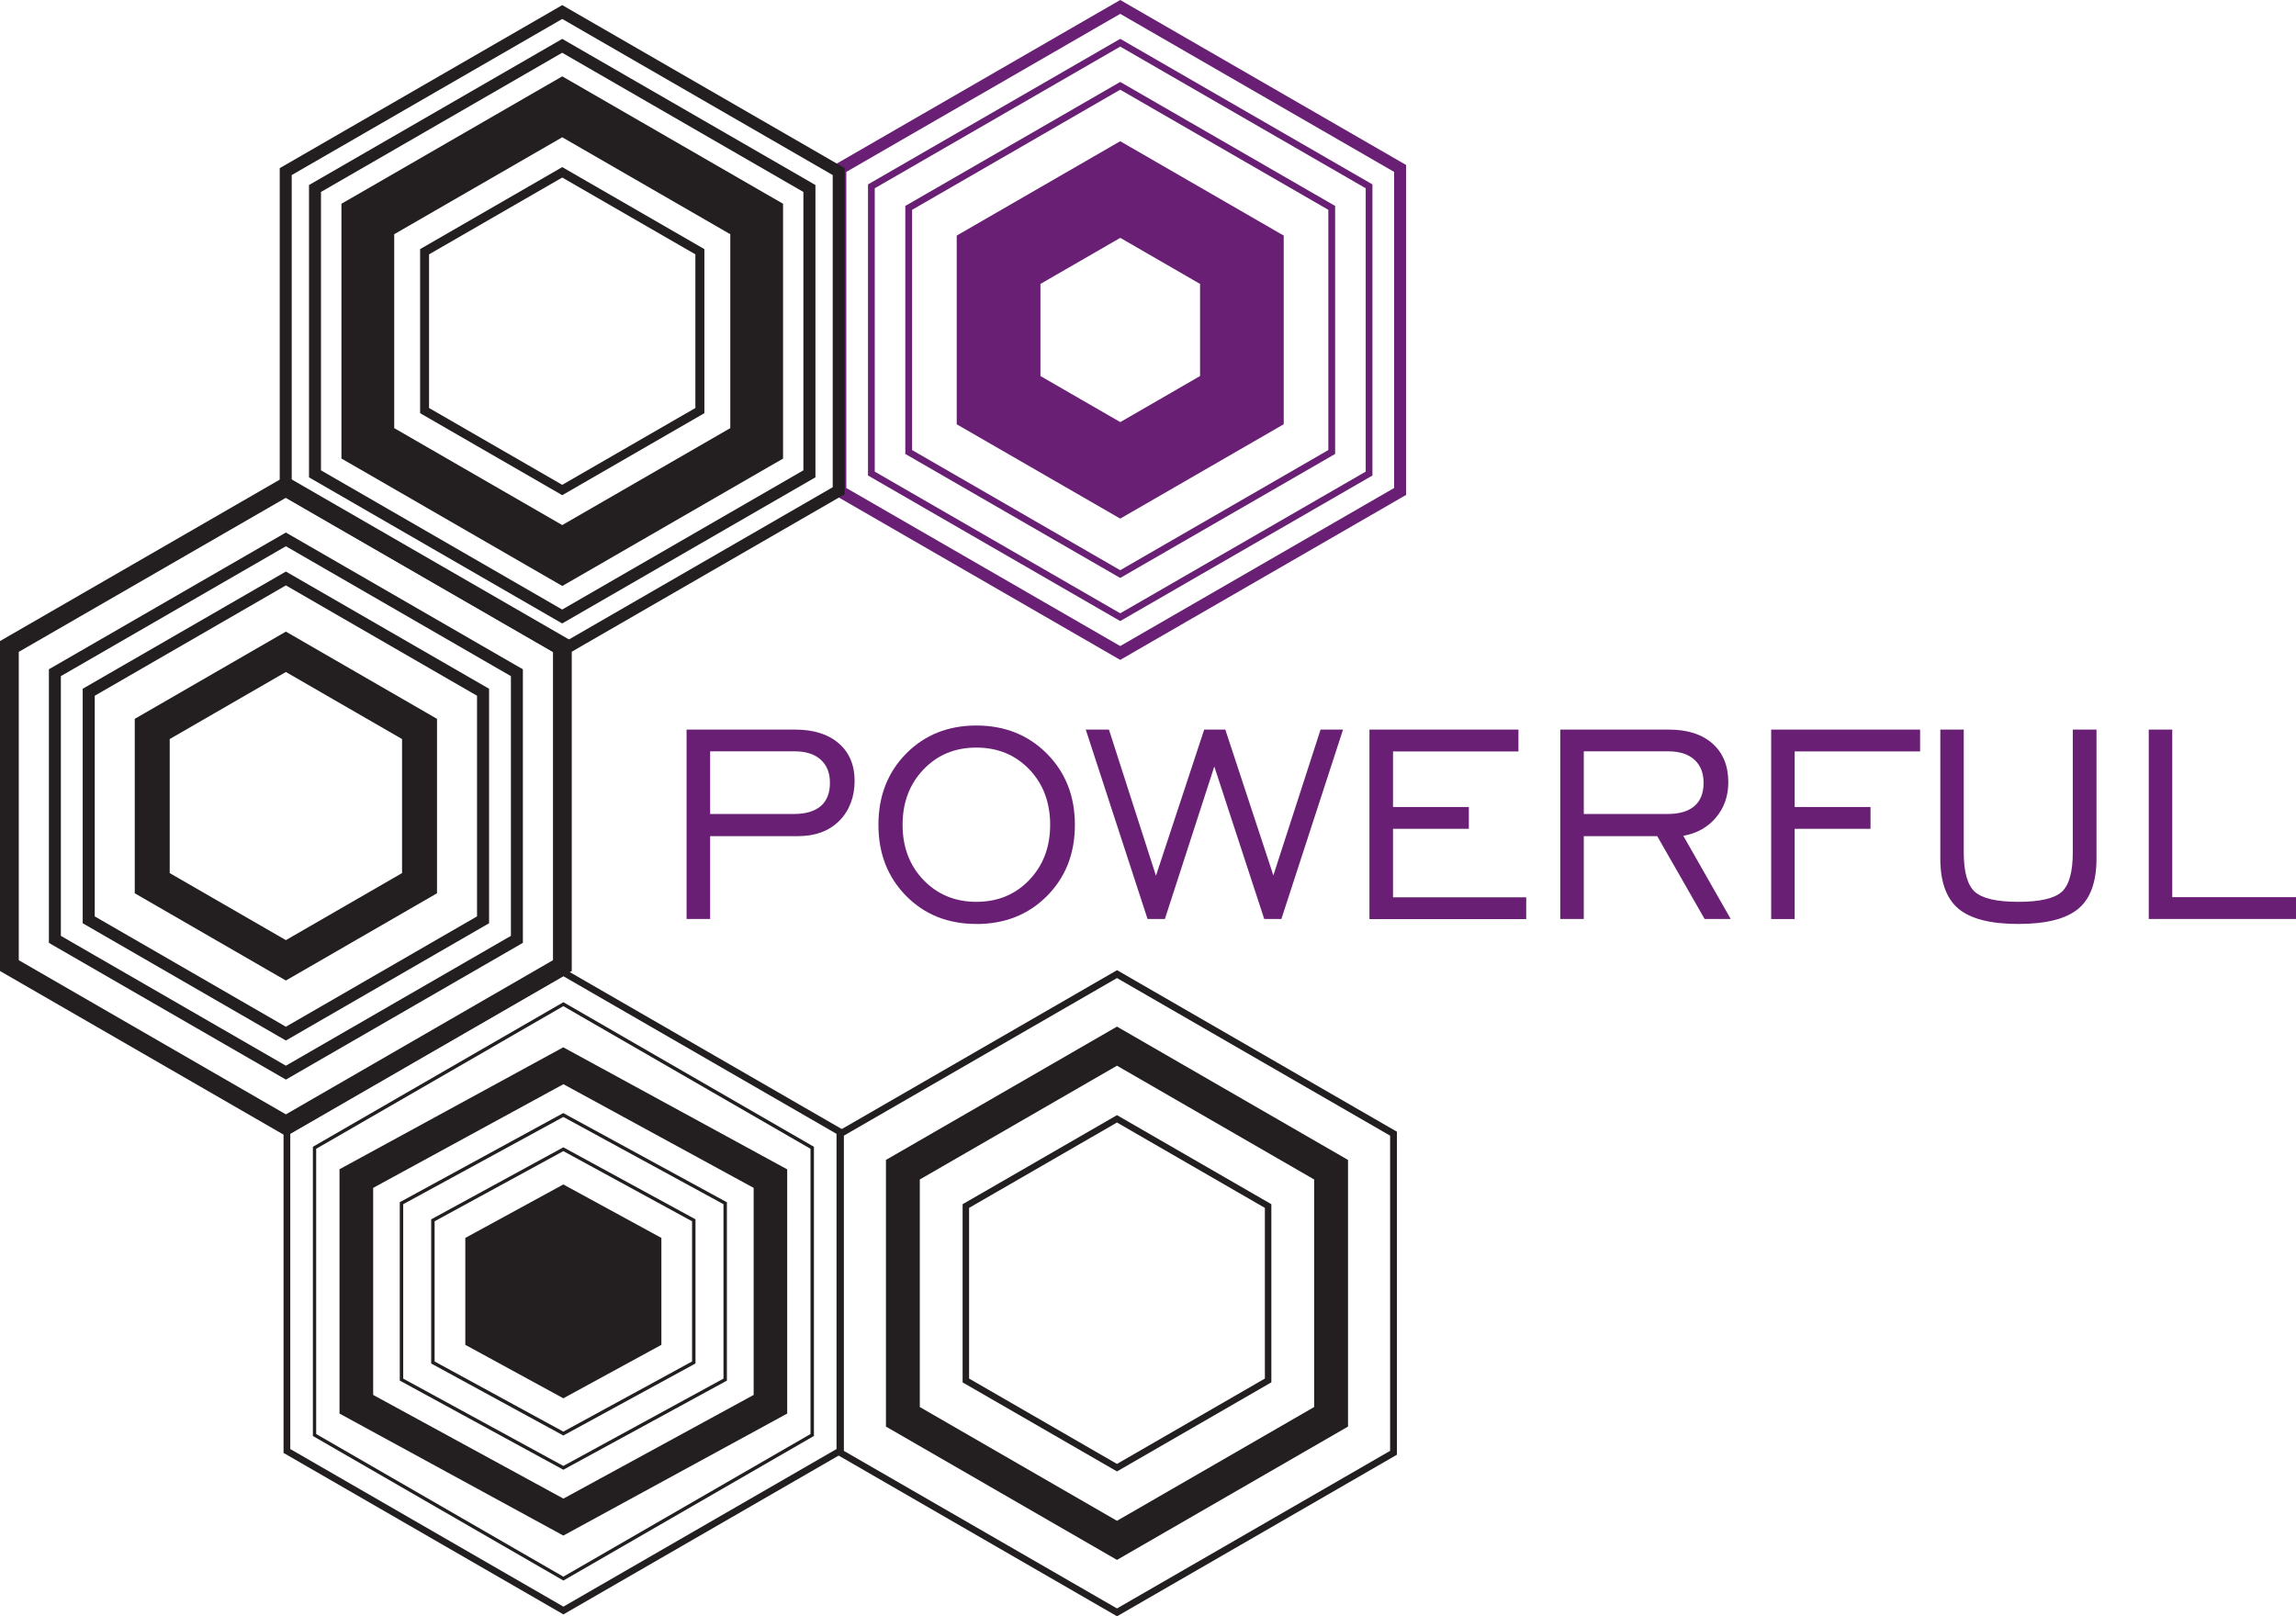 <svg width="534" height="376" viewBox="0 0 534 376" fill="none" xmlns="http://www.w3.org/2000/svg">
<path d="M196.127 262.852V337.998L131.037 375.563L65.947 337.998V262.852L131.037 225.287L196.127 262.852ZM67.513 337.094L131.037 373.756L194.56 337.094V263.77L131.037 227.108L67.513 263.77V337.094Z" fill="#231F20"/>
<path d="M189.304 266.782V334.053L131.037 367.689L72.965 334.173L72.769 334.053V266.782L131.037 233.146L189.304 266.782ZM73.537 333.601L131.022 366.785L188.506 333.601V267.248L131.022 234.064L73.537 267.248V333.601Z" fill="#231F20"/>
<path d="M183.085 272.006V328.844L131.023 357.225L78.96 328.844V272.006L130.586 243.866L131.008 243.64L183.07 272.021L183.085 272.006ZM86.791 324.507L131.038 348.627L175.284 324.507V276.342L131.038 252.222L86.791 276.342V324.507Z" fill="#231F20"/>
<path d="M168.852 279.565L169.063 279.67V321.18L131.217 341.807L131.021 341.913L93.19 321.285L92.98 321.18V279.67L131.006 258.938L168.837 279.565H168.852ZM93.778 320.713L131.021 341.024L168.265 320.713V280.137L131.021 259.841L93.778 280.137V320.713Z" fill="#231F20"/>
<path d="M161.548 283.539L161.758 283.644V317.19L131.217 333.842L131.021 333.947L100.494 317.31L100.283 317.205V283.659L131.021 266.902L161.548 283.539ZM101.081 316.723L131.021 333.044L160.96 316.723V284.111L131.021 267.79L101.081 284.111V316.723Z" fill="#231F20"/>
<path d="M131.023 325.29L153.824 312.854V287.981L131.023 275.545L108.222 287.981V312.854L131.023 325.29Z" fill="#231F20"/>
<path d="M327.029 38.378V115.135L260.539 153.514L194.049 115.135V38.378L260.539 0L327.029 38.378ZM324.243 39.989L260.539 3.222L196.835 39.989V113.524L260.539 150.292L324.243 113.524" fill="#691F74"/>
<path d="M319.199 42.896V110.619L260.54 144.48L201.881 110.619V42.896L260.54 9.034L319.199 42.896ZM203.447 109.715L260.54 142.674L317.633 109.715V43.799L260.54 10.841L203.447 43.799V109.715Z" fill="#691F74"/>
<path d="M310.523 47.909V105.605L260.538 134.452L210.554 105.605V47.909L260.538 19.061L310.523 47.909ZM212.135 104.701L260.538 132.646L308.941 104.701V48.812L260.538 20.868L212.135 48.812V104.701Z" fill="#691F74"/>
<path d="M298.039 54.503L260.539 32.852L260.012 33.154L222.513 54.805V98.709L223.04 99.01L260.539 120.646L261.066 120.344L298.566 98.694V54.789L298.039 54.488V54.503ZM279.108 87.477L260.554 98.197L241.985 87.477V66.052L260.554 55.331L279.108 66.052V87.477Z" fill="#691F74"/>
<path d="M324.891 263.274V338.42L259.802 376L194.712 338.42V263.274L259.802 225.693L324.891 263.274ZM196.263 337.516L259.786 374.178L323.31 337.516V264.192L259.786 227.53L196.263 264.192V337.516Z" fill="#231F20"/>
<path d="M313.52 269.839V331.87L259.786 362.886L206.052 331.87V269.839L259.786 238.823L313.52 269.839ZM213.928 327.323L259.786 353.792L305.644 327.323V274.386L259.786 247.917L213.928 274.386V327.323Z" fill="#231F20"/>
<path d="M259.786 342.304L223.883 321.587V280.137L224.259 279.926L259.786 259.419L295.689 280.137V321.587L295.313 321.798L259.786 342.304ZM225.389 320.698L259.786 340.558L294.183 320.698V280.995L259.786 261.136L225.389 280.995V320.698Z" fill="#231F20"/>
<path d="M195.766 38.71L196.459 39.116V114.97L130.752 152.896L65.752 115.376L65.06 114.97V39.116L130.767 1.189L195.766 38.71ZM67.846 113.344L130.767 149.659L193.673 113.344V40.727L130.767 4.411L67.846 40.727V113.359V113.344Z" fill="#231F20"/>
<path d="M130.767 122.152L91.686 99.597V54.489L130.767 31.934L169.848 54.489V99.597L130.767 122.152ZM130.767 136.32L134.954 133.911L177.935 109.098L182.122 106.689V47.397L177.935 44.988L134.954 20.176L130.767 17.767L126.58 20.176L83.599 44.988L79.412 47.397V106.674L83.599 109.083L126.58 133.896L130.767 136.305V136.32Z" fill="#231F20"/>
<path d="M163.823 57.952V96.119L130.766 115.196L97.709 96.119V57.952L130.766 38.876L163.823 57.952ZM99.787 94.915L130.766 112.787L161.729 94.915V59.171L130.766 41.3L99.787 59.171V94.915Z" fill="#231F20"/>
<path d="M188.959 42.639L189.652 43.046V111.04L130.752 145.037L72.56 111.447L71.867 111.04V43.046L130.767 9.049L188.959 42.639ZM74.653 109.414L130.752 141.8L186.851 109.414V44.657L130.752 12.271L74.653 44.657V109.414Z" fill="#231F20"/>
<path d="M132.98 149.132V225.889L66.49 264.267L0 225.889V149.132L66.49 110.754L132.98 149.132ZM4.367 223.375L66.49 259.239L128.613 223.375V151.662L66.49 115.798L4.367 151.647V223.375Z" fill="#231F20"/>
<path d="M120.918 155.29L121.611 155.697V219.339L66.491 251.153L12.064 219.746L11.371 219.339V155.697L66.491 123.883L120.918 155.305V155.29ZM14.157 217.713L66.491 247.916L118.825 217.713V157.293L66.491 127.075L14.157 157.293V217.713ZM113.749 160.229V214.777L66.491 242.059L19.233 214.777V160.229L66.491 132.962L113.749 160.229ZM22.034 213.181L66.491 238.852L110.948 213.181V161.855L66.491 136.184L22.034 161.855V213.181Z" fill="#231F20"/>
<path d="M101.64 207.807V167.23L66.49 146.934L31.34 167.23V207.807L66.49 228.102L101.64 207.807ZM93.508 203.109L66.49 218.707L39.472 203.109V171.927L66.49 156.329L93.508 171.927V203.109Z" fill="#231F20"/>
<path d="M159.682 213.784V169.729H184.952C189.23 169.729 192.603 170.798 195.073 172.921C197.528 175.044 198.763 177.965 198.763 181.654C198.763 185.343 197.573 188.58 195.193 190.959C192.814 193.322 189.636 194.512 185.675 194.512H165.164V213.784H159.682ZM165.148 189.363H184.591C187.362 189.363 189.455 188.745 190.886 187.526C192.302 186.306 193.025 184.5 193.025 182.136C193.025 179.772 192.317 178.025 190.886 176.73C189.455 175.436 187.452 174.788 184.877 174.788H165.164V189.348L165.148 189.363Z" fill="#691F74"/>
<path d="M227.09 214.943C220.493 214.943 215.042 212.775 210.749 208.424C206.457 204.073 204.304 198.562 204.304 191.877C204.304 185.192 206.457 179.651 210.764 175.3C215.072 170.949 220.523 168.781 227.09 168.781C233.656 168.781 239.153 170.964 243.49 175.33C247.827 179.697 249.996 185.207 249.996 191.892C249.996 198.577 247.827 204.088 243.505 208.439C239.183 212.79 233.701 214.958 227.075 214.958L227.09 214.943ZM227.09 209.794C232.044 209.794 236.141 208.108 239.379 204.72C242.617 201.347 244.243 197.056 244.243 191.877C244.243 186.698 242.632 182.362 239.394 178.989C236.156 175.616 232.059 173.915 227.075 173.915C222.09 173.915 218.023 175.616 214.786 179.004C211.548 182.392 209.921 186.683 209.921 191.877C209.921 197.071 211.548 201.347 214.786 204.72C218.038 208.093 222.135 209.794 227.075 209.794H227.09Z" fill="#691F74"/>
<path d="M266.895 213.784L252.527 169.729H257.919L268.852 203.726L280.072 169.729H284.982L296.156 203.651L307.135 169.729H312.361L298.024 213.784H294.033L282.422 178.311L270.931 213.784H266.895Z" fill="#691F74"/>
<path d="M318.505 213.784V169.729H353.158V174.803H323.987V187.737H341.622V192.811H323.987V208.74H354.965V213.814H318.52L318.505 213.784Z" fill="#691F74"/>
<path d="M362.888 213.784V169.73H388.158C392.465 169.73 395.854 170.814 398.294 172.982C400.733 175.15 401.968 178.146 401.968 181.985C401.968 185.177 401.005 187.917 399.092 190.191C397.179 192.464 394.649 193.88 391.502 194.437L402.526 213.784H396.456L385.432 194.512H368.354V213.784H362.888ZM368.354 189.363H387.797C390.568 189.363 392.661 188.746 394.077 187.526C395.508 186.306 396.215 184.5 396.215 182.136C396.215 179.772 395.508 178.026 394.077 176.731C392.646 175.436 390.643 174.788 388.068 174.788H368.354V189.363Z" fill="#691F74"/>
<path d="M411.938 169.729H446.576V174.803H417.404V187.737H435.04V192.811H417.404V213.799H411.938V169.729Z" fill="#691F74"/>
<path d="M456.727 169.73V198.261C456.727 202.838 457.586 205.91 459.303 207.461C461.019 209.011 464.393 209.794 469.423 209.794C474.453 209.794 477.811 209.011 479.528 207.461C481.23 205.91 482.088 202.838 482.088 198.261V169.73H487.6V199.737C487.6 205.157 486.185 209.056 483.369 211.405C480.552 213.754 475.899 214.943 469.438 214.943C462.977 214.943 458.324 213.769 455.507 211.405C452.691 209.056 451.276 205.157 451.276 199.737V169.73H456.742H456.727Z" fill="#691F74"/>
<path d="M499.752 213.784V169.729H505.219V208.71H533.999V213.784H499.752Z" fill="#691F74"/>
</svg>
